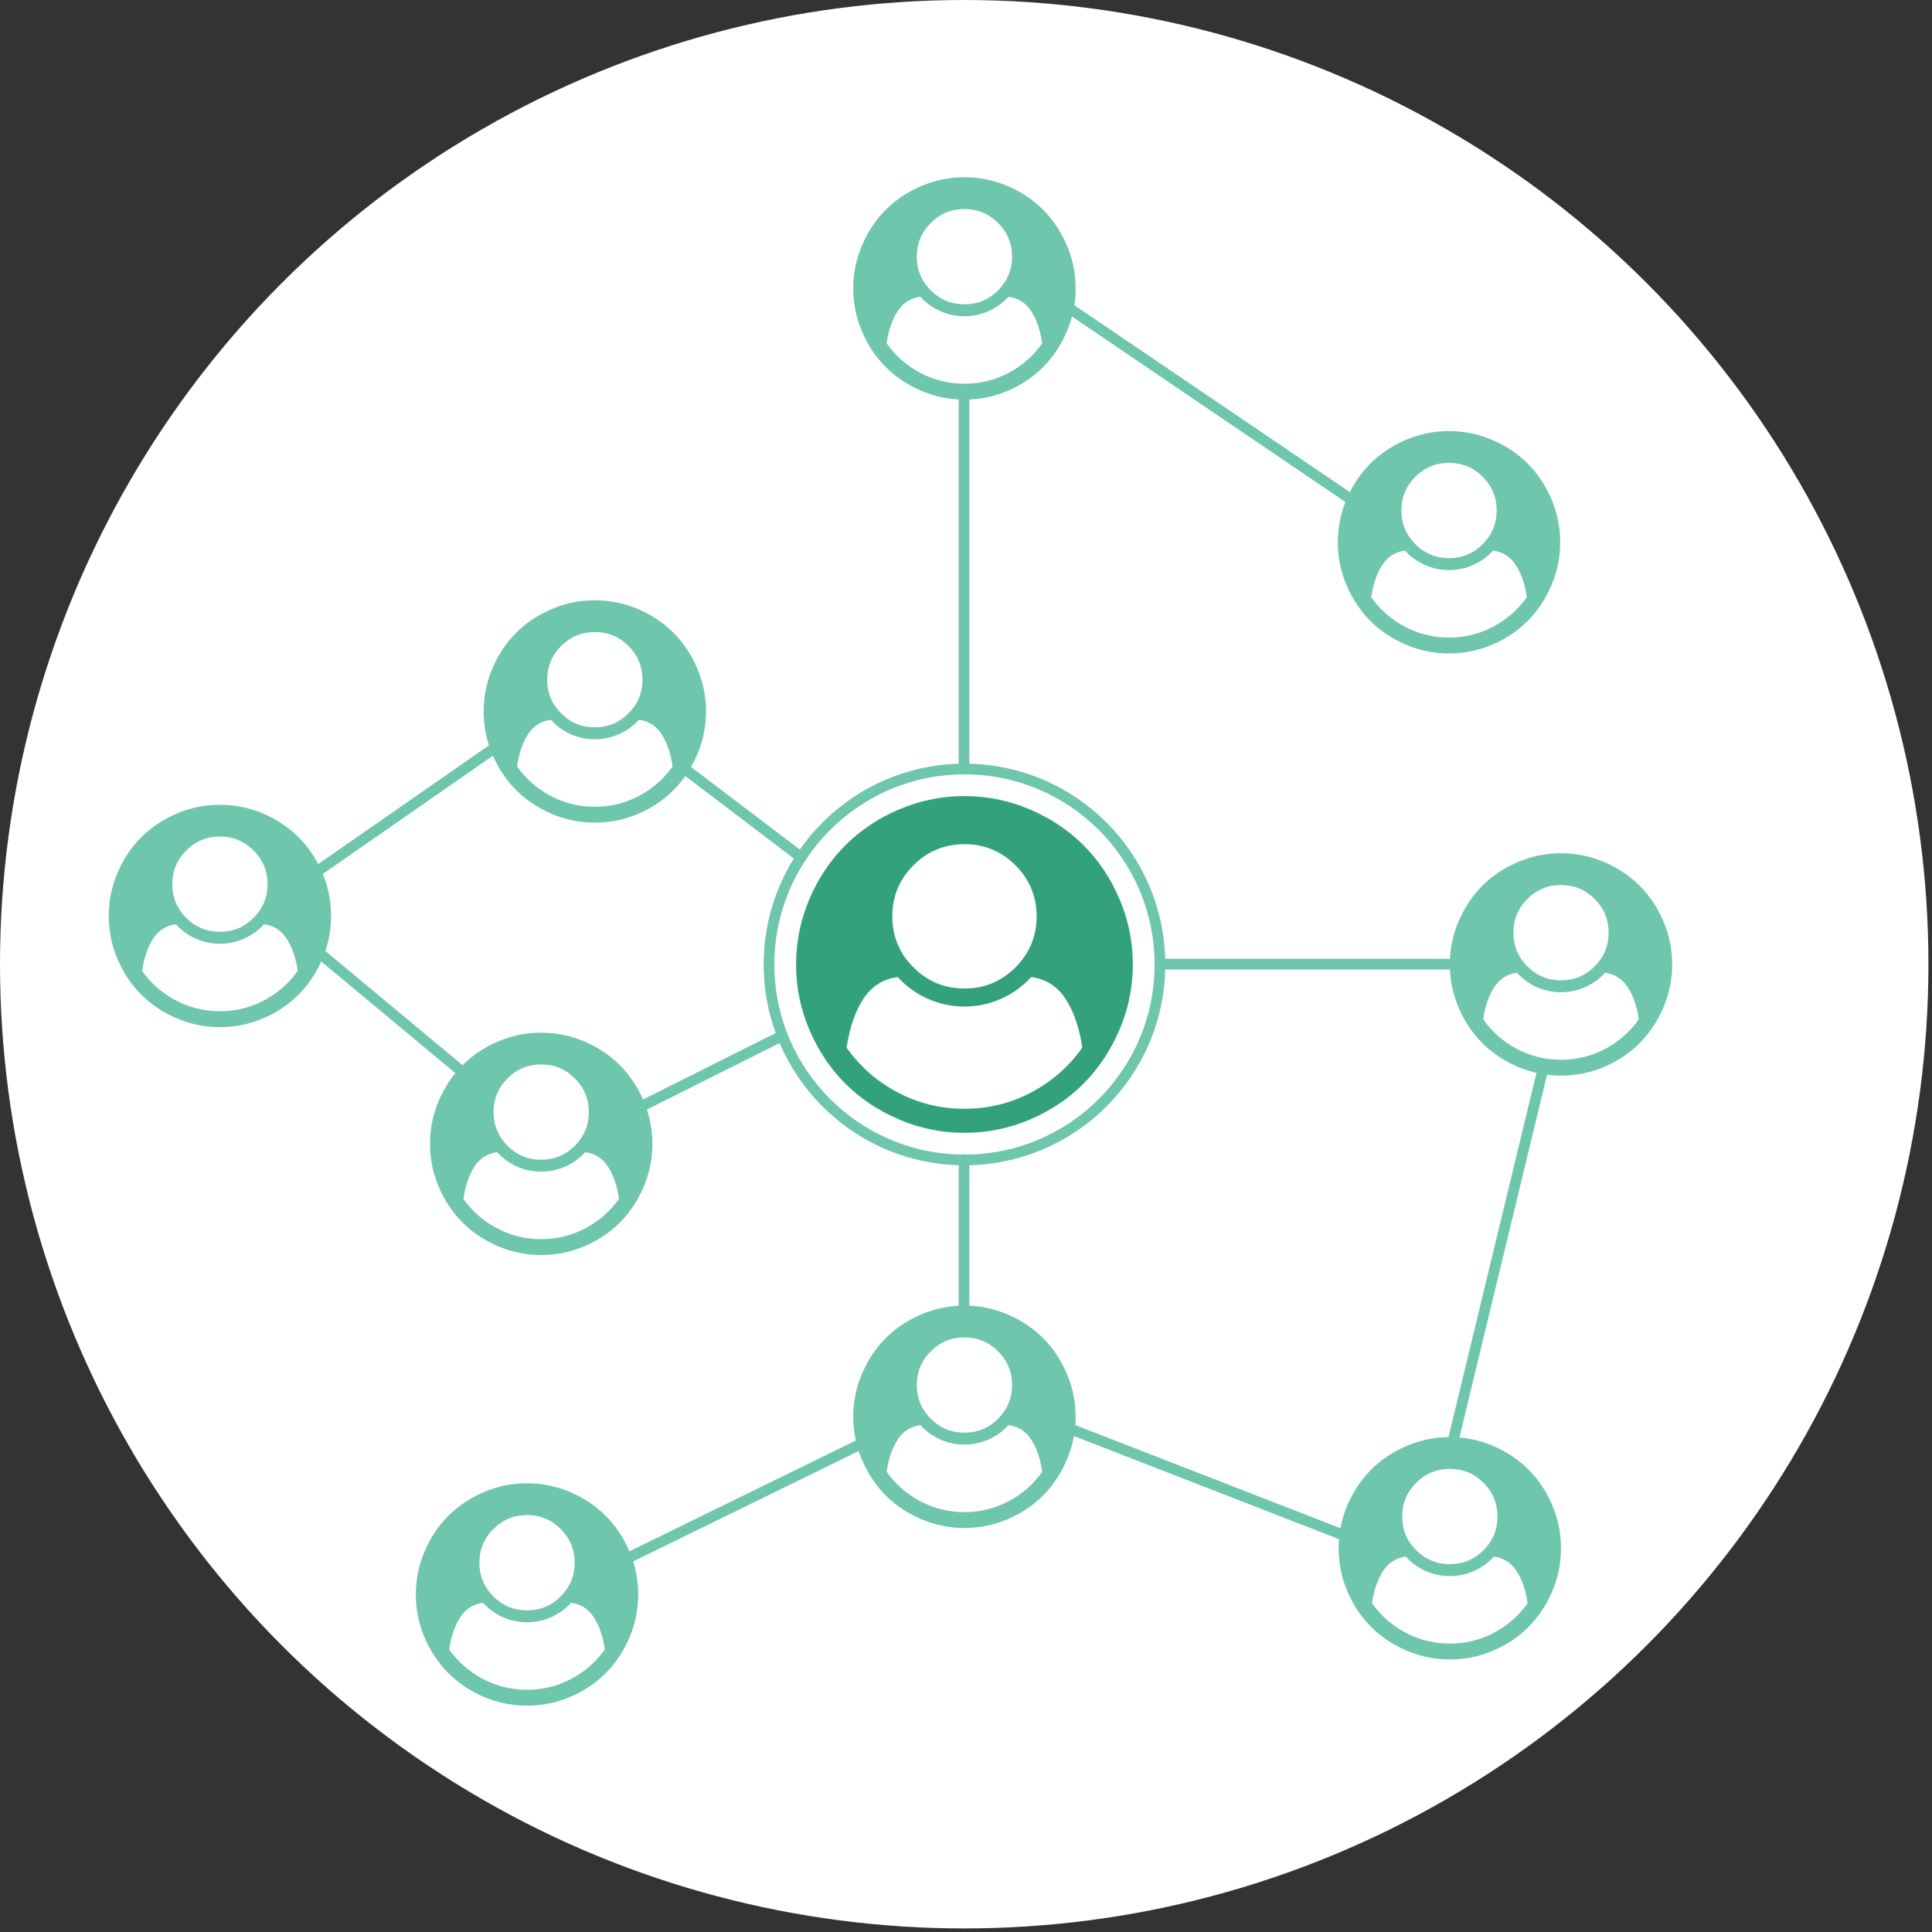 <?xml version="1.0" encoding="UTF-8" standalone="no"?>
<!DOCTYPE svg PUBLIC "-//W3C//DTD SVG 1.1//EN" "http://www.w3.org/Graphics/SVG/1.1/DTD/svg11.dtd">
<svg width="100%" height="100%" viewBox="0 0 541 541" version="1.1" xmlns="http://www.w3.org/2000/svg" xmlns:xlink="http://www.w3.org/1999/xlink" xml:space="preserve" xmlns:serif="http://www.serif.com/" style="fill-rule:evenodd;clip-rule:evenodd;stroke-linecap:round;stroke-linejoin:round;stroke-miterlimit:1.5;">
    <rect x="0" y="0" width="541" height="541" fill="#333333" stroke="none"/>
    <g transform="matrix(1,0,0,1,-29.941,-29.941)">
        <g transform="matrix(0.9,0,0,0.9,29.941,29.941)">
            <circle cx="300" cy="300" r="300" style="fill:white;"/>
        </g>
        <g transform="matrix(1.161,0,0,1.161,-48.285,-48.285)">
            <circle cx="300" cy="300" r="47.142" style="fill:none;stroke:rgb(110,198,172);stroke-width:2.58px;"/>
        </g>
        <g transform="matrix(2.193,0,0,2.193,252.858,252.858)">
            <path d="M36.545,32.13C36.193,29.65 35.493,27.591 34.446,25.951C33.398,24.311 31.922,23.364 30.018,23.108C28.947,24.291 27.671,25.215 26.191,25.879C24.711,26.543 23.148,26.875 21.5,26.875C19.852,26.875 18.289,26.543 16.809,25.879C15.329,25.215 14.053,24.291 12.982,23.108C11.078,23.364 9.602,24.311 8.554,25.951C7.507,27.591 6.807,29.65 6.455,32.13C8.15,34.53 10.318,36.429 12.958,37.829C15.597,39.229 18.445,39.929 21.5,39.929C24.555,39.929 27.403,39.229 30.042,37.829C32.682,36.429 34.85,34.53 36.545,32.13ZM28.003,21.884C29.81,20.076 30.714,17.901 30.714,15.357C30.714,12.814 29.814,10.642 28.015,8.842C26.215,7.043 24.044,6.143 21.5,6.143C18.956,6.143 16.785,7.043 14.985,8.842C13.186,10.642 12.286,12.814 12.286,15.357C12.286,17.901 13.186,20.072 14.985,21.872C16.785,23.672 18.956,24.571 21.5,24.571C24.044,24.571 26.211,23.676 28.003,21.884ZM41.296,13.15C42.432,15.805 43,18.589 43,21.5C43,24.411 42.432,27.191 41.296,29.838C40.161,32.486 38.637,34.774 36.725,36.701C34.814,38.629 32.53,40.161 29.874,41.296C27.219,42.432 24.427,43 21.5,43C18.589,43 15.805,42.432 13.15,41.296C10.494,40.161 8.206,38.633 6.287,36.713C4.367,34.794 2.839,32.506 1.704,29.85C0.568,27.195 0,24.411 0,21.5C0,18.589 0.568,15.805 1.704,13.15C2.839,10.494 4.367,8.206 6.287,6.287C8.206,4.367 10.494,2.839 13.15,1.704C15.805,0.568 18.589,0 21.5,0C24.411,0 27.195,0.568 29.85,1.704C32.506,2.839 34.794,4.367 36.713,6.287C38.633,8.206 40.161,10.494 41.296,13.15Z" style="fill:rgb(51,161,126);fill-rule:nonzero;"/>
        </g>
        <g transform="matrix(1.448,0,0,1.448,165.376,198.033)">
            <path d="M36.545,32.13C36.193,29.65 35.493,27.591 34.446,25.951C33.398,24.311 31.922,23.364 30.018,23.108C28.947,24.291 27.671,25.215 26.191,25.879C24.711,26.543 23.148,26.875 21.5,26.875C19.852,26.875 18.289,26.543 16.809,25.879C15.329,25.215 14.053,24.291 12.982,23.108C11.078,23.364 9.602,24.311 8.554,25.951C7.507,27.591 6.807,29.65 6.455,32.13C8.15,34.53 10.318,36.429 12.958,37.829C15.597,39.229 18.445,39.929 21.5,39.929C24.555,39.929 27.403,39.229 30.042,37.829C32.682,36.429 34.85,34.53 36.545,32.13ZM28.003,21.884C29.81,20.076 30.714,17.901 30.714,15.357C30.714,12.814 29.814,10.642 28.015,8.842C26.215,7.043 24.044,6.143 21.5,6.143C18.956,6.143 16.785,7.043 14.985,8.842C13.186,10.642 12.286,12.814 12.286,15.357C12.286,17.901 13.186,20.072 14.985,21.872C16.785,23.672 18.956,24.571 21.5,24.571C24.044,24.571 26.211,23.676 28.003,21.884ZM41.296,13.15C42.432,15.805 43,18.589 43,21.5C43,24.411 42.432,27.191 41.296,29.838C40.161,32.486 38.637,34.774 36.725,36.701C34.814,38.629 32.53,40.161 29.874,41.296C27.219,42.432 24.427,43 21.5,43C18.589,43 15.805,42.432 13.15,41.296C10.494,40.161 8.206,38.633 6.287,36.713C4.367,34.794 2.839,32.506 1.704,29.85C0.568,27.195 0,24.411 0,21.5C0,18.589 0.568,15.805 1.704,13.15C2.839,10.494 4.367,8.206 6.287,6.287C8.206,4.367 10.494,2.839 13.15,1.704C15.805,0.568 18.589,0 21.5,0C24.411,0 27.195,0.568 29.85,1.704C32.506,2.839 34.794,4.367 36.713,6.287C38.633,8.206 40.161,10.494 41.296,13.15Z" style="fill:rgb(110,198,172);fill-rule:nonzero;"/>
        </g>
        <g transform="matrix(1.448,0,0,1.448,150.356,319.113)">
            <path d="M36.545,32.13C36.193,29.65 35.493,27.591 34.446,25.951C33.398,24.311 31.922,23.364 30.018,23.108C28.947,24.291 27.671,25.215 26.191,25.879C24.711,26.543 23.148,26.875 21.5,26.875C19.852,26.875 18.289,26.543 16.809,25.879C15.329,25.215 14.053,24.291 12.982,23.108C11.078,23.364 9.602,24.311 8.554,25.951C7.507,27.591 6.807,29.65 6.455,32.13C8.15,34.53 10.318,36.429 12.958,37.829C15.597,39.229 18.445,39.929 21.5,39.929C24.555,39.929 27.403,39.229 30.042,37.829C32.682,36.429 34.85,34.53 36.545,32.13ZM28.003,21.884C29.81,20.076 30.714,17.901 30.714,15.357C30.714,12.814 29.814,10.642 28.015,8.842C26.215,7.043 24.044,6.143 21.5,6.143C18.956,6.143 16.785,7.043 14.985,8.842C13.186,10.642 12.286,12.814 12.286,15.357C12.286,17.901 13.186,20.072 14.985,21.872C16.785,23.672 18.956,24.571 21.5,24.571C24.044,24.571 26.211,23.676 28.003,21.884ZM41.296,13.15C42.432,15.805 43,18.589 43,21.5C43,24.411 42.432,27.191 41.296,29.838C40.161,32.486 38.637,34.774 36.725,36.701C34.814,38.629 32.53,40.161 29.874,41.296C27.219,42.432 24.427,43 21.5,43C18.589,43 15.805,42.432 13.15,41.296C10.494,40.161 8.206,38.633 6.287,36.713C4.367,34.794 2.839,32.506 1.704,29.85C0.568,27.195 0,24.411 0,21.5C0,18.589 0.568,15.805 1.704,13.15C2.839,10.494 4.367,8.206 6.287,6.287C8.206,4.367 10.494,2.839 13.15,1.704C15.805,0.568 18.589,0 21.5,0C24.411,0 27.195,0.568 29.85,1.704C32.506,2.839 34.794,4.367 36.713,6.287C38.633,8.206 40.161,10.494 41.296,13.15Z" style="fill:rgb(110,198,172);fill-rule:nonzero;"/>
        </g>
        <g transform="matrix(1.448,0,0,1.448,435.921,268.872)">
            <path d="M36.545,32.13C36.193,29.65 35.493,27.591 34.446,25.951C33.398,24.311 31.922,23.364 30.018,23.108C28.947,24.291 27.671,25.215 26.191,25.879C24.711,26.543 23.148,26.875 21.5,26.875C19.852,26.875 18.289,26.543 16.809,25.879C15.329,25.215 14.053,24.291 12.982,23.108C11.078,23.364 9.602,24.311 8.554,25.951C7.507,27.591 6.807,29.65 6.455,32.13C8.15,34.53 10.318,36.429 12.958,37.829C15.597,39.229 18.445,39.929 21.5,39.929C24.555,39.929 27.403,39.229 30.042,37.829C32.682,36.429 34.85,34.53 36.545,32.13ZM28.003,21.884C29.81,20.076 30.714,17.901 30.714,15.357C30.714,12.814 29.814,10.642 28.015,8.842C26.215,7.043 24.044,6.143 21.5,6.143C18.956,6.143 16.785,7.043 14.985,8.842C13.186,10.642 12.286,12.814 12.286,15.357C12.286,17.901 13.186,20.072 14.985,21.872C16.785,23.672 18.956,24.571 21.5,24.571C24.044,24.571 26.211,23.676 28.003,21.884ZM41.296,13.15C42.432,15.805 43,18.589 43,21.5C43,24.411 42.432,27.191 41.296,29.838C40.161,32.486 38.637,34.774 36.725,36.701C34.814,38.629 32.53,40.161 29.874,41.296C27.219,42.432 24.427,43 21.5,43C18.589,43 15.805,42.432 13.15,41.296C10.494,40.161 8.206,38.633 6.287,36.713C4.367,34.794 2.839,32.506 1.704,29.85C0.568,27.195 0,24.411 0,21.5C0,18.589 0.568,15.805 1.704,13.15C2.839,10.494 4.367,8.206 6.287,6.287C8.206,4.367 10.494,2.839 13.15,1.704C15.805,0.568 18.589,0 21.5,0C24.411,0 27.195,0.568 29.85,1.704C32.506,2.839 34.794,4.367 36.713,6.287C38.633,8.206 40.161,10.494 41.296,13.15Z" style="fill:rgb(110,198,172);fill-rule:nonzero;"/>
        </g>
        <g transform="matrix(1.448,0,0,1.448,404.564,150.655)">
            <path d="M36.545,32.13C36.193,29.65 35.493,27.591 34.446,25.951C33.398,24.311 31.922,23.364 30.018,23.108C28.947,24.291 27.671,25.215 26.191,25.879C24.711,26.543 23.148,26.875 21.5,26.875C19.852,26.875 18.289,26.543 16.809,25.879C15.329,25.215 14.053,24.291 12.982,23.108C11.078,23.364 9.602,24.311 8.554,25.951C7.507,27.591 6.807,29.65 6.455,32.13C8.15,34.53 10.318,36.429 12.958,37.829C15.597,39.229 18.445,39.929 21.5,39.929C24.555,39.929 27.403,39.229 30.042,37.829C32.682,36.429 34.85,34.53 36.545,32.13ZM28.003,21.884C29.81,20.076 30.714,17.901 30.714,15.357C30.714,12.814 29.814,10.642 28.015,8.842C26.215,7.043 24.044,6.143 21.5,6.143C18.956,6.143 16.785,7.043 14.985,8.842C13.186,10.642 12.286,12.814 12.286,15.357C12.286,17.901 13.186,20.072 14.985,21.872C16.785,23.672 18.956,24.571 21.5,24.571C24.044,24.571 26.211,23.676 28.003,21.884ZM41.296,13.15C42.432,15.805 43,18.589 43,21.5C43,24.411 42.432,27.191 41.296,29.838C40.161,32.486 38.637,34.774 36.725,36.701C34.814,38.629 32.53,40.161 29.874,41.296C27.219,42.432 24.427,43 21.5,43C18.589,43 15.805,42.432 13.15,41.296C10.494,40.161 8.206,38.633 6.287,36.713C4.367,34.794 2.839,32.506 1.704,29.85C0.568,27.195 0,24.411 0,21.5C0,18.589 0.568,15.805 1.704,13.15C2.839,10.494 4.367,8.206 6.287,6.287C8.206,4.367 10.494,2.839 13.15,1.704C15.805,0.568 18.589,0 21.5,0C24.411,0 27.195,0.568 29.85,1.704C32.506,2.839 34.794,4.367 36.713,6.287C38.633,8.206 40.161,10.494 41.296,13.15Z" style="fill:rgb(110,198,172);fill-rule:nonzero;"/>
        </g>
        <g transform="matrix(1.448,0,0,1.448,404.793,432.362)">
            <path d="M36.545,32.13C36.193,29.65 35.493,27.591 34.446,25.951C33.398,24.311 31.922,23.364 30.018,23.108C28.947,24.291 27.671,25.215 26.191,25.879C24.711,26.543 23.148,26.875 21.5,26.875C19.852,26.875 18.289,26.543 16.809,25.879C15.329,25.215 14.053,24.291 12.982,23.108C11.078,23.364 9.602,24.311 8.554,25.951C7.507,27.591 6.807,29.65 6.455,32.13C8.15,34.53 10.318,36.429 12.958,37.829C15.597,39.229 18.445,39.929 21.5,39.929C24.555,39.929 27.403,39.229 30.042,37.829C32.682,36.429 34.85,34.53 36.545,32.13ZM28.003,21.884C29.81,20.076 30.714,17.901 30.714,15.357C30.714,12.814 29.814,10.642 28.015,8.842C26.215,7.043 24.044,6.143 21.5,6.143C18.956,6.143 16.785,7.043 14.985,8.842C13.186,10.642 12.286,12.814 12.286,15.357C12.286,17.901 13.186,20.072 14.985,21.872C16.785,23.672 18.956,24.571 21.5,24.571C24.044,24.571 26.211,23.676 28.003,21.884ZM41.296,13.15C42.432,15.805 43,18.589 43,21.5C43,24.411 42.432,27.191 41.296,29.838C40.161,32.486 38.637,34.774 36.725,36.701C34.814,38.629 32.53,40.161 29.874,41.296C27.219,42.432 24.427,43 21.5,43C18.589,43 15.805,42.432 13.15,41.296C10.494,40.161 8.206,38.633 6.287,36.713C4.367,34.794 2.839,32.506 1.704,29.85C0.568,27.195 0,24.411 0,21.5C0,18.589 0.568,15.805 1.704,13.15C2.839,10.494 4.367,8.206 6.287,6.287C8.206,4.367 10.494,2.839 13.15,1.704C15.805,0.568 18.589,0 21.5,0C24.411,0 27.195,0.568 29.85,1.704C32.506,2.839 34.794,4.367 36.713,6.287C38.633,8.206 40.161,10.494 41.296,13.15Z" style="fill:rgb(110,198,172);fill-rule:nonzero;"/>
        </g>
        <g transform="matrix(1.448,0,0,1.448,60.39,255.292)">
            <path d="M36.545,32.13C36.193,29.65 35.493,27.591 34.446,25.951C33.398,24.311 31.922,23.364 30.018,23.108C28.947,24.291 27.671,25.215 26.191,25.879C24.711,26.543 23.148,26.875 21.5,26.875C19.852,26.875 18.289,26.543 16.809,25.879C15.329,25.215 14.053,24.291 12.982,23.108C11.078,23.364 9.602,24.311 8.554,25.951C7.507,27.591 6.807,29.65 6.455,32.13C8.15,34.53 10.318,36.429 12.958,37.829C15.597,39.229 18.445,39.929 21.5,39.929C24.555,39.929 27.403,39.229 30.042,37.829C32.682,36.429 34.85,34.53 36.545,32.13ZM28.003,21.884C29.81,20.076 30.714,17.901 30.714,15.357C30.714,12.814 29.814,10.642 28.015,8.842C26.215,7.043 24.044,6.143 21.5,6.143C18.956,6.143 16.785,7.043 14.985,8.842C13.186,10.642 12.286,12.814 12.286,15.357C12.286,17.901 13.186,20.072 14.985,21.872C16.785,23.672 18.956,24.571 21.5,24.571C24.044,24.571 26.211,23.676 28.003,21.884ZM41.296,13.15C42.432,15.805 43,18.589 43,21.5C43,24.411 42.432,27.191 41.296,29.838C40.161,32.486 38.637,34.774 36.725,36.701C34.814,38.629 32.53,40.161 29.874,41.296C27.219,42.432 24.427,43 21.5,43C18.589,43 15.805,42.432 13.15,41.296C10.494,40.161 8.206,38.633 6.287,36.713C4.367,34.794 2.839,32.506 1.704,29.85C0.568,27.195 0,24.411 0,21.5C0,18.589 0.568,15.805 1.704,13.15C2.839,10.494 4.367,8.206 6.287,6.287C8.206,4.367 10.494,2.839 13.15,1.704C15.805,0.568 18.589,0 21.5,0C24.411,0 27.195,0.568 29.85,1.704C32.506,2.839 34.794,4.367 36.713,6.287C38.633,8.206 40.161,10.494 41.296,13.15Z" style="fill:rgb(110,198,172);fill-rule:nonzero;"/>
        </g>
        <g transform="matrix(1.448,0,0,1.448,146.388,445.297)">
            <path d="M36.545,32.13C36.193,29.65 35.493,27.591 34.446,25.951C33.398,24.311 31.922,23.364 30.018,23.108C28.947,24.291 27.671,25.215 26.191,25.879C24.711,26.543 23.148,26.875 21.5,26.875C19.852,26.875 18.289,26.543 16.809,25.879C15.329,25.215 14.053,24.291 12.982,23.108C11.078,23.364 9.602,24.311 8.554,25.951C7.507,27.591 6.807,29.65 6.455,32.13C8.15,34.53 10.318,36.429 12.958,37.829C15.597,39.229 18.445,39.929 21.5,39.929C24.555,39.929 27.403,39.229 30.042,37.829C32.682,36.429 34.85,34.53 36.545,32.13ZM28.003,21.884C29.81,20.076 30.714,17.901 30.714,15.357C30.714,12.814 29.814,10.642 28.015,8.842C26.215,7.043 24.044,6.143 21.5,6.143C18.956,6.143 16.785,7.043 14.985,8.842C13.186,10.642 12.286,12.814 12.286,15.357C12.286,17.901 13.186,20.072 14.985,21.872C16.785,23.672 18.956,24.571 21.5,24.571C24.044,24.571 26.211,23.676 28.003,21.884ZM41.296,13.15C42.432,15.805 43,18.589 43,21.5C43,24.411 42.432,27.191 41.296,29.838C40.161,32.486 38.637,34.774 36.725,36.701C34.814,38.629 32.53,40.161 29.874,41.296C27.219,42.432 24.427,43 21.5,43C18.589,43 15.805,42.432 13.15,41.296C10.494,40.161 8.206,38.633 6.287,36.713C4.367,34.794 2.839,32.506 1.704,29.85C0.568,27.195 0,24.411 0,21.5C0,18.589 0.568,15.805 1.704,13.15C2.839,10.494 4.367,8.206 6.287,6.287C8.206,4.367 10.494,2.839 13.15,1.704C15.805,0.568 18.589,0 21.5,0C24.411,0 27.195,0.568 29.85,1.704C32.506,2.839 34.794,4.367 36.713,6.287C38.633,8.206 40.161,10.494 41.296,13.15Z" style="fill:rgb(110,198,172);fill-rule:nonzero;"/>
        </g>
        <g transform="matrix(1.448,0,0,1.448,268.872,79.575)">
            <path d="M36.545,32.13C36.193,29.65 35.493,27.591 34.446,25.951C33.398,24.311 31.922,23.364 30.018,23.108C28.947,24.291 27.671,25.215 26.191,25.879C24.711,26.543 23.148,26.875 21.5,26.875C19.852,26.875 18.289,26.543 16.809,25.879C15.329,25.215 14.053,24.291 12.982,23.108C11.078,23.364 9.602,24.311 8.554,25.951C7.507,27.591 6.807,29.65 6.455,32.13C8.15,34.53 10.318,36.429 12.958,37.829C15.597,39.229 18.445,39.929 21.5,39.929C24.555,39.929 27.403,39.229 30.042,37.829C32.682,36.429 34.85,34.53 36.545,32.13ZM28.003,21.884C29.81,20.076 30.714,17.901 30.714,15.357C30.714,12.814 29.814,10.642 28.015,8.842C26.215,7.043 24.044,6.143 21.5,6.143C18.956,6.143 16.785,7.043 14.985,8.842C13.186,10.642 12.286,12.814 12.286,15.357C12.286,17.901 13.186,20.072 14.985,21.872C16.785,23.672 18.956,24.571 21.5,24.571C24.044,24.571 26.211,23.676 28.003,21.884ZM41.296,13.15C42.432,15.805 43,18.589 43,21.5C43,24.411 42.432,27.191 41.296,29.838C40.161,32.486 38.637,34.774 36.725,36.701C34.814,38.629 32.53,40.161 29.874,41.296C27.219,42.432 24.427,43 21.5,43C18.589,43 15.805,42.432 13.15,41.296C10.494,40.161 8.206,38.633 6.287,36.713C4.367,34.794 2.839,32.506 1.704,29.85C0.568,27.195 0,24.411 0,21.5C0,18.589 0.568,15.805 1.704,13.15C2.839,10.494 4.367,8.206 6.287,6.287C8.206,4.367 10.494,2.839 13.15,1.704C15.805,0.568 18.589,0 21.5,0C24.411,0 27.195,0.568 29.85,1.704C32.506,2.839 34.794,4.367 36.713,6.287C38.633,8.206 40.161,10.494 41.296,13.15Z" style="fill:rgb(110,198,172);fill-rule:nonzero;"/>
        </g>
        <g transform="matrix(1.448,0,0,1.448,268.872,395.544)">
            <path d="M36.545,32.13C36.193,29.65 35.493,27.591 34.446,25.951C33.398,24.311 31.922,23.364 30.018,23.108C28.947,24.291 27.671,25.215 26.191,25.879C24.711,26.543 23.148,26.875 21.5,26.875C19.852,26.875 18.289,26.543 16.809,25.879C15.329,25.215 14.053,24.291 12.982,23.108C11.078,23.364 9.602,24.311 8.554,25.951C7.507,27.591 6.807,29.65 6.455,32.13C8.15,34.53 10.318,36.429 12.958,37.829C15.597,39.229 18.445,39.929 21.5,39.929C24.555,39.929 27.403,39.229 30.042,37.829C32.682,36.429 34.85,34.53 36.545,32.13ZM28.003,21.884C29.81,20.076 30.714,17.901 30.714,15.357C30.714,12.814 29.814,10.642 28.015,8.842C26.215,7.043 24.044,6.143 21.5,6.143C18.956,6.143 16.785,7.043 14.985,8.842C13.186,10.642 12.286,12.814 12.286,15.357C12.286,17.901 13.186,20.072 14.985,21.872C16.785,23.672 18.956,24.571 21.5,24.571C24.044,24.571 26.211,23.676 28.003,21.884ZM41.296,13.15C42.432,15.805 43,18.589 43,21.5C43,24.411 42.432,27.191 41.296,29.838C40.161,32.486 38.637,34.774 36.725,36.701C34.814,38.629 32.53,40.161 29.874,41.296C27.219,42.432 24.427,43 21.5,43C18.589,43 15.805,42.432 13.15,41.296C10.494,40.161 8.206,38.633 6.287,36.713C4.367,34.794 2.839,32.506 1.704,29.85C0.568,27.195 0,24.411 0,21.5C0,18.589 0.568,15.805 1.704,13.15C2.839,10.494 4.367,8.206 6.287,6.287C8.206,4.367 10.494,2.839 13.15,1.704C15.805,0.568 18.589,0 21.5,0C24.411,0 27.195,0.568 29.85,1.704C32.506,2.839 34.794,4.367 36.713,6.287C38.633,8.206 40.161,10.494 41.296,13.15Z" style="fill:rgb(110,198,172);fill-rule:nonzero;"/>
        </g>
        <g transform="matrix(0.931,0,0,0.931,20.578,20.578)">
            <path d="M300,241.24L300,129.183" style="fill:none;stroke:rgb(110,198,172);stroke-width:3.22px;"/>
        </g>
        <g transform="matrix(0.931,0,0,0.931,20.578,148.874)">
            <path d="M300,269.558L300,221.016" style="fill:none;stroke:rgb(110,198,172);stroke-width:3.22px;"/>
        </g>
        <g transform="matrix(0.931,0,0,0.931,-43.897,148.874)">
            <path d="M269.005,206.61L314.549,183.813" style="fill:none;stroke:rgb(110,198,172);stroke-width:3.22px;"/>
        </g>
        <g transform="matrix(0.931,0,0,0.931,-46.92,274.965)">
            <path d="M269.005,206.61L342.384,170.693" style="fill:none;stroke:rgb(110,198,172);stroke-width:3.22px;"/>
        </g>
        <g transform="matrix(0.931,0,0,0.931,78.546,237.455)">
            <path d="M269.005,206.61L358.039,241.237" style="fill:none;stroke:rgb(110,198,172);stroke-width:3.22px;"/>
        </g>
        <g transform="matrix(0.931,0,0,0.931,104.068,215.252)">
            <path d="M384.707,121.41L357.039,235.966" style="fill:none;stroke:rgb(110,198,172);stroke-width:3.22px;"/>
        </g>
        <g transform="matrix(-0.931,0,0,0.931,643.897,141.015)">
            <path d="M218.174,170.693L310.463,170.693" style="fill:none;stroke:rgb(110,198,172);stroke-width:3.22px;"/>
        </g>
        <g transform="matrix(-0.931,0,0,0.931,645.816,12.746)">
            <path d="M251.008,171.486L342.863,109.171" style="fill:none;stroke:rgb(110,198,172);stroke-width:3.22px;"/>
        </g>
        <g transform="matrix(-0.931,0,0,0.931,519.207,127.609)">
            <path d="M284.543,152.956L320.957,125.317" style="fill:none;stroke:rgb(110,198,172);stroke-width:3.22px;"/>
        </g>
        <g transform="matrix(-0.931,0,0,0.931,414.046,159.711)">
            <path d="M261.108,83.709L320.957,125.317" style="fill:none;stroke:rgb(110,198,172);stroke-width:3.22px;"/>
        </g>
        <g transform="matrix(-0.931,0,0,0.931,417.347,179.433)">
            <path d="M275.836,162.866L320.957,125.317" style="fill:none;stroke:rgb(110,198,172);stroke-width:3.22px;"/>
        </g>
    </g>
</svg>
